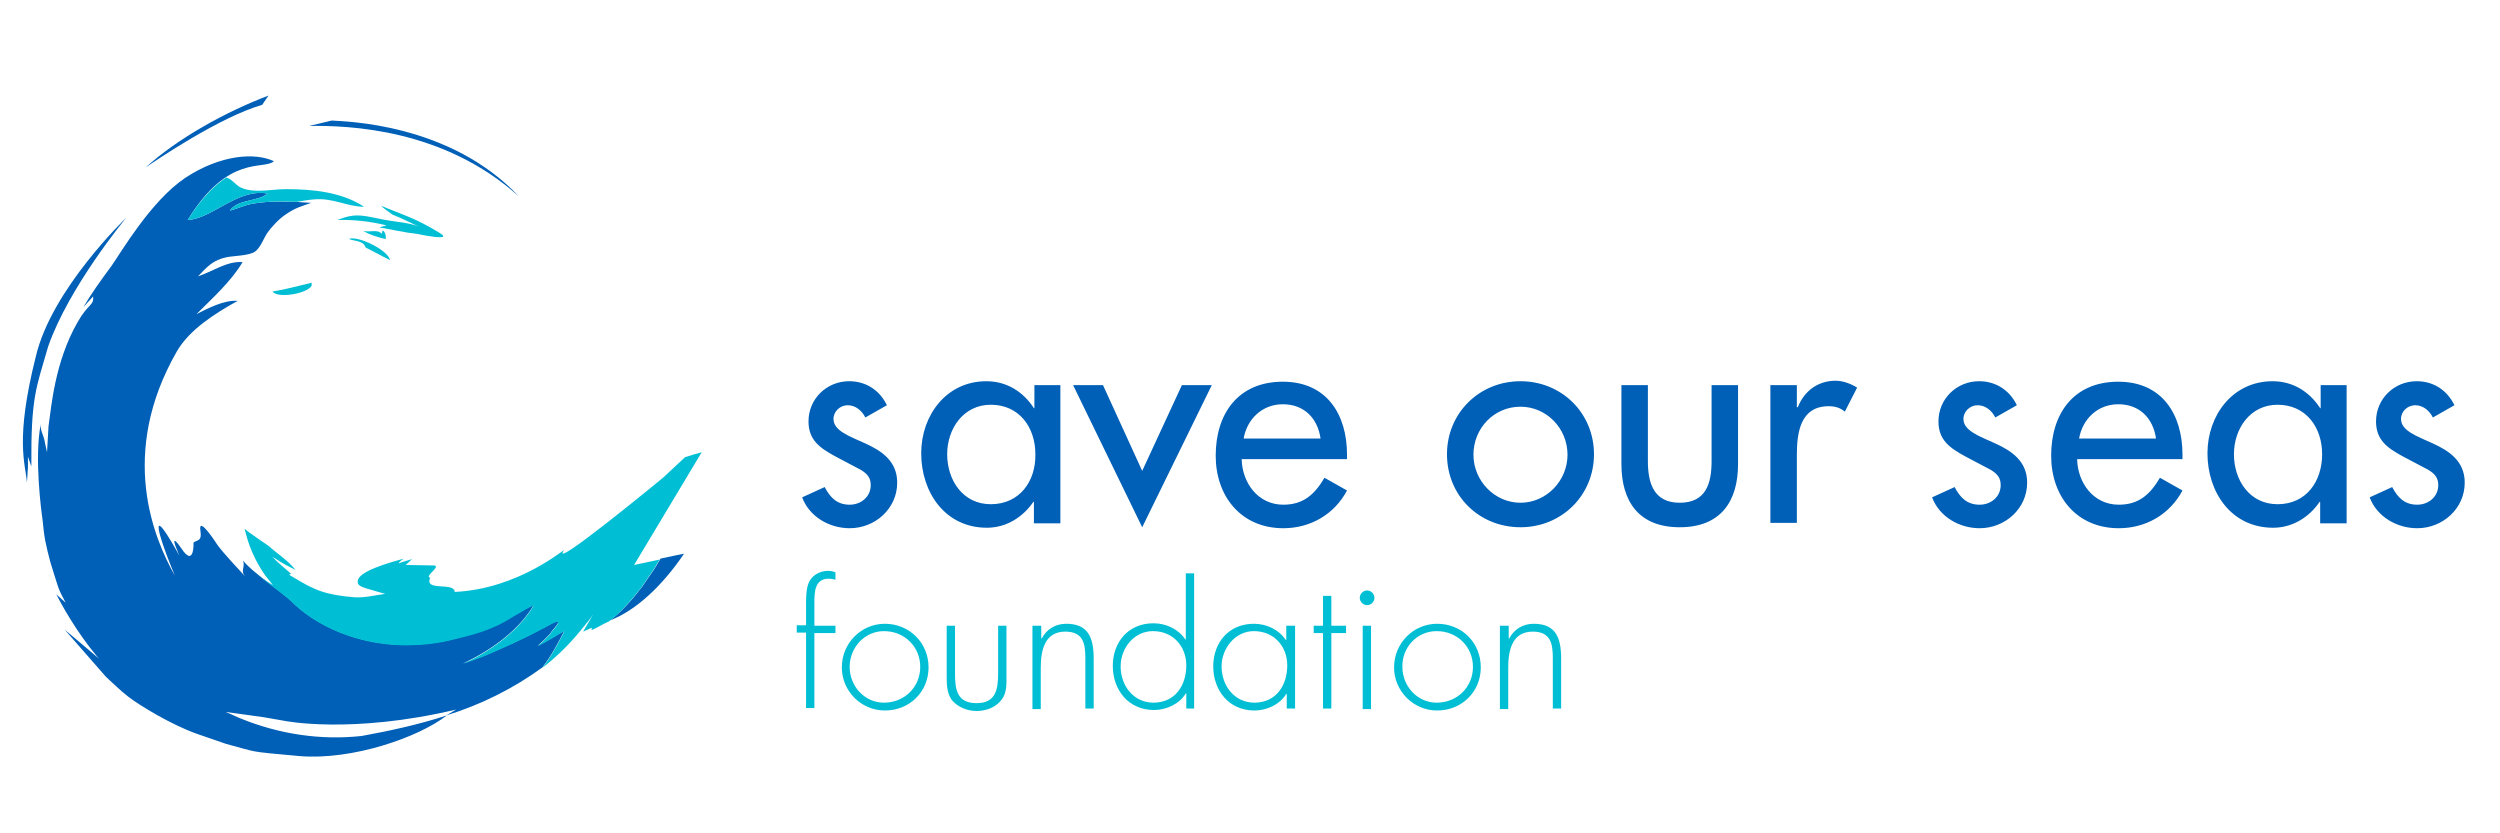 <?xml version="1.0" encoding="UTF-8"?>
<!-- Generator: Adobe Illustrator 19.1.0, SVG Export Plug-In . SVG Version: 6.00 Build 0)  -->
<!DOCTYPE svg PUBLIC "-//W3C//DTD SVG 1.1//EN" "http://www.w3.org/Graphics/SVG/1.1/DTD/svg11.dtd">
<svg version="1.1" id="Calque_1" xmlns="http://www.w3.org/2000/svg" xmlns:xlink="http://www.w3.org/1999/xlink" x="0px" y="0px" width="510.2px" height="170.1px" viewBox="0 0 510.2 170.1" enable-background="new 0 0 510.2 170.1" xml:space="preserve">
<g>
	<path fill="#005FB6" d="M137.6,113.4l-2.8,0.6c-0.6,1-1.2,2.1-2,3.2l-1.8,2.6c-2,2.6-4.3,5.2-6.5,6.8c5.3-2,10.7-7.1,15.1-13.6   L137.6,113.4L137.6,113.4z"/>
	<path fill="#005FB6" d="M5.5,98.5c-0.3-3.9-2.5-8.6,1.8-25.7C10.5,59,25.8,44.4,25.8,44.4c-0.1,0.1-11.8,14.2-16,26.4   c-2.4,8.4-3.5,10.1-3.4,24.4l-0.7-2l0,2.2"/>
	<path fill="#005FB6" d="M54.8,19.5l-1.3,1.9c-8.7,2.5-21.8,11.4-23.8,12.8C36.3,28.2,46.1,22.8,54.8,19.5"/>
	<path fill="#005FB6" d="M40.3,149.8c-5.4-1.9-11.9-5.9-14.1-7.6c-1.7-1.3-3.5-3.1-4.6-4.1l-8.4-9.6c2.1,1.7,13.3,11.4,15.5,12.8   c-2.5-1.6-4.9-3.5-7.2-5.5l-0.4-0.4c-3.7-3.9-7.6-10.1-9.6-14.1l1.9,1.7c-1.7-3.2-1.3-2.5-3.1-8.2c-0.9-3.4-1.3-5.1-1.6-8.6   c-0.3-2.1-1.7-12.7-0.4-19.6C8.2,88,9,88.9,9.2,90.5l0.4,1.8L9.9,87c0.6-4.2,1.3-13.1,5.9-21.2c2.2-3.9,3.4-3.4,3.2-5.3l-2,2.2   c1.7-2.9,3.8-5.8,5.8-8.5c1.9-2.7,8-13.2,15-17.9c7.3-4.8,14.3-5.2,18.1-3.4c-2.1,1.9-9.3-1.6-17.6,12c5.1-0.3,10.2-6.5,16.3-5.4   c-2,1.7-6.1,1.1-7.7,3.5c1.5-0.4,2.9-1.1,4.5-1.4c3.7-0.7,8.2-0.5,12.1-0.2c-2,0.7-3.2,1-5.1,2.3c-1.4,0.9-3,2.6-3.9,3.9   c-0.7,1.1-1.4,3-2.4,3.7c-1.1,0.9-4.5,0.9-5.9,1.2c-2.7,0.6-3.8,1.8-5.8,3.9c2.8-0.9,6-3.2,9.1-2.9c-2.3,3.9-6.2,7.4-9.4,10.6   c2.4-1.2,5.6-2.9,8.4-2.7c-4.5,2.5-9.8,5.8-12.4,10.3c-12,20.9-4.7,38.2-0.4,45.8c-1-2.4-2.3-5.6-3.1-8.5c-1.4-5.6,4,4.4,4,4.4   c-2.5-5.8,0.4-1.5,0.4-1.5c2.7,4.1,2.5-1.2,2.5-1.2c1-0.6,1.7-0.3,1.4-2.4c-0.5-3.3,3.4,2.8,3.4,2.8c1.1,1.6,4.5,5.2,5.7,6.5   c-1-1.2,0.1-1.8-0.4-3.2c0.5,0.7,2,2,2,2c2.7,2.3,5.6,4.3,7.6,6c5.1,5.3,13.8,9.1,23.2,9.2c3.1,0,6.3-0.3,9.4-1   c4.6-1.1,9.1-3.1,12.7-5.9c-3.6,2.8-8,4.8-12.7,5.9c4.6-1.1,9.1-3.1,12.7-5.9c1.5-0.3,3-0.7,4.4-1.2c-2.7,4.6-7.8,8.8-14.4,11.9   c2-0.7,4-1.4,6-2.3c11.2-4.8,13.2-7,13.4-6.1c0,0,0,0,0,0c0,0,0,0,0,0c0,0,0,0,0,0c0,0.5-1.4,1.8-1.6,2.3c-0.8,0.8-1.7,1.8-2.6,2.5   c1.9-0.9,3.7-2.1,5.5-3.1c-1.3,2.5-2.7,5.2-4.5,7.5c-5.9,4.3-12.5,7.6-19.6,9.8l2-1.2c-21.5,5.1-35.1,2.3-35.1,2.3l-4-0.7   c-3.3-0.5-4.5-0.6-7.9-1.1l2.7,1.2c8.2,3.4,16.8,4.6,25,3.7c5.5-1,11.6-2.3,17.4-4.2c-5.8,4.5-19.3,9.2-30.1,8.3   c-11-1-8.2-0.7-15-2.5"/>
	<path fill="#00BFD4" d="M89.5,47.4c-4.9-3-7.7-3.7-11.7-5.4c0.4,0.5,2.2,1.7,2.3,1.8c2.5,1,3.7,1.7,5.5,2.5c-2-0.9-5-1-7.4-1.5   c-3.8-0.7-5.5-1.5-9.3,0.1c3.5-0.1,6.7,0.3,10,1.1l-1.5,0.4c1.1,0.2,6.1,1.2,6.8,1.2c1.7,0.2,1.7,0.4,4.9,0.8   C89.1,48.3,91.9,48.8,89.5,47.4L89.5,47.4z"/>
	<path fill="#00BFD4" d="M77.9,47.7c-0.9-1-2.4-0.2-3.8-0.6c1.5,0.9,3,1.3,4.6,1.7c0.2-1-0.4-1.7-0.6-1.8"/>
	<path fill="#00BFD4" d="M79.6,53.1c-0.3-1.9-6.1-4.9-8.3-4.4c0.1,0.5,2.9,0.2,3.3,1.8"/>
	<path fill="#00BFD4" d="M63.6,57.7c-2.6,0.6-5.4,1.4-8,1.8c1.1,1.5,7.2,0.4,8-1.2"/>
	<path fill="#005FB6" d="M67.7,24.6c2.4,0.2,24,0.4,38.2,15.5C90.5,26.2,71.1,25.6,63.1,25.7L67.7,24.6L67.7,24.6z"/>
	<path fill="#00BFD4" d="M143.2,92.3c-1.1,0.3-2.2,0.6-3.4,1l-3.1,2.9l-1.4,1.3c0,0-23.4,19.3-20.2,14.8c0.3-0.5-9.2,7.9-22.3,8.5   c-0.1-2.1-6.3,0-5-2.9c-1.3-0.2,2.1-2.2,0.9-2.5l-5.9-0.1l1.3-1.2l-2.3,0.7c-0.1,0.1-0.3,0.1-0.4,0.2c-0.1-0.3,1-1,1-1   c-3.2,0.9-9.3,2.6-9.4,4.6c0,0.5-0.1,0.9,1.8,1.5l3.8,1.1c-2.3,0.3-4,0.8-6.2,0.7c-5.2-0.4-7.5-1.4-8.5-1.9   c-1.7-0.7-3.3-1.8-4.9-2.7l0.4-0.2c-1.3-1.2-2.7-2.2-3.8-3.5c0.2,0.1,0.4,0.3,0.6,0.4c1.3,0.9,2.7,1.6,4.1,2.3   c-1.5-1.9-3.6-3.2-5.5-4.9c-1.1-0.8-3.9-2.6-4.9-3.5c0.4,1.2,0.9,4.7,4.2,9.5l1.6,2c-1.5-0.8-2.8-1.9-4.1-2.9   c2.7,2.3,5.6,4.3,7.6,6c5.1,5.3,13.8,9.1,23.2,9.2c0.2,0,0.4,0,0.6,0c2.9,0,5.9-0.3,8.8-1c4.6-1.1,8.6-2,13-4.9   c2.1-1.1,2.7-1.7,4.1-2.2c-2.7,4.6-7.8,8.8-14.4,11.9c2-0.7,4-1.4,6-2.3c11.2-4.8,13.2-7,13.4-6.1c0,0,0,0,0,0   c0,0.5-1.4,1.8-1.6,2.3c-0.8,0.8-1.7,1.8-2.6,2.5c1.9-0.9,3.7-2.1,5.5-3.1c-1.3,2.5-2.7,5.2-4.5,7.5c2.8-2.2,5.4-4.7,7.6-7.4   l0.5-0.6c0.8-1,1.6-1.9,2.3-3l-2.1,3.6l1.8-0.8l-0.1,0.5c1.1-0.4,2.4-1.3,3.6-1.8c2.3-1.7,4.5-4.3,6.5-6.8l1.8-2.6   c0.8-1.1,1.4-2.2,2-3.2l-3.3,0.7l-1.9,0.4l7.2-12L143.2,92.3L143.2,92.3z"/>
	<path fill="#00BFD4" d="M49.2,38.3c-1.1-0.5-1.7-1.6-2.8-2c-0.1,0-0.2-0.1-0.2-0.1c-2.4,1.6-5.1,4.2-7.9,8.7   c5.1-0.3,10.2-6.5,16.3-5.4c-2,1.7-6.1,1.1-7.7,3.5c1.5-0.4,2.9-1.1,4.5-1.4c2.8-0.5,6.1-0.6,9.2-0.4c1.1-0.2,2.2-0.4,3.4-0.5   c3.9-0.4,6.8,1.5,10.3,1.5c-4.5-3-10.5-3.6-15.9-3.6C55.4,38.6,51.9,39.5,49.2,38.3L49.2,38.3z"/>
	<path fill="#005FB6" d="M181,82.7c-1.5-3.1-4.3-4.9-7.7-4.9c-4.6,0-8.3,3.6-8.3,8.2c0,3.8,2.3,5.4,5.4,7.1l5.3,2.8   c1.3,0.8,2,1.6,2,3.1c0,2.4-2,4-4.3,4c-2.6,0-4-1.5-5.1-3.6l-4.6,2.1c1.5,4,5.6,6.3,9.7,6.3c5.2,0,9.7-4,9.7-9.3   c0-4.4-3.2-6.5-6.5-8s-6.5-2.6-6.5-5c0-1.6,1.4-2.8,2.9-2.8c1.6,0,2.9,1.1,3.6,2.5L181,82.7L181,82.7z M202.2,102.9   c-5.7,0-8.9-4.9-8.9-10.2c0-5.2,3.3-10.1,8.9-10.1c5.8,0,9.1,4.6,9.1,10.1C211.4,98.2,208.1,102.9,202.2,102.9L202.2,102.9z    M216.5,78.6h-5.4v4.7h-0.1c-2.2-3.4-5.6-5.5-9.7-5.5c-8.2,0-13.3,7-13.3,14.7c0,8,4.9,15.2,13.4,15.2c4,0,7.4-2.2,9.5-5.3h0.1v4.4   h5.4V78.6L216.5,78.6z M225.1,78.6H219l14.1,29l14.2-29h-6.1l-8.1,17.5L225.1,78.6L225.1,78.6z M274.9,93.6v-0.8   c0-8.3-4.2-14.9-13.1-14.9c-9.1,0-13.7,6.5-13.7,15.1c0,8.3,5.2,14.8,13.8,14.8c5.5,0,10.4-2.8,13-7.7l-4.6-2.6   c-2,3.4-4.3,5.5-8.4,5.5c-5.2,0-8.4-4.5-8.5-9.3H274.9L274.9,93.6z M253.8,89.5c0.7-4,3.8-7,8-7c4.3,0,7.1,2.8,7.7,7H253.8   L253.8,89.5z M310.3,77.8c-8.4,0-15,6.5-15,14.9c0,8.5,6.6,14.9,15,14.9c8.4,0,15-6.5,15-14.9C325.3,84.3,318.7,77.8,310.3,77.8   L310.3,77.8z M310.3,83c5.3,0,9.6,4.4,9.6,9.8c0,5.3-4.3,9.8-9.6,9.8s-9.6-4.5-9.6-9.8C300.7,87.4,304.9,83,310.3,83L310.3,83z    M330.9,78.6v16.1c0,7.7,3.6,12.9,11.9,12.9c8.3,0,11.9-5.2,11.9-12.9V78.6h-5.4v15.5c0,4.5-1.1,8.5-6.5,8.5c-5.3,0-6.5-4-6.5-8.5   V78.6H330.9L330.9,78.6z M366.7,78.6h-5.4v28.1h5.4V92.9c0-4.6,0.7-10,6.5-10c1.3,0,2.3,0.3,3.3,1.1l2.5-4.9   c-1.3-0.8-2.9-1.4-4.4-1.4c-3.6,0-6.4,2.1-7.7,5.4h-0.2V78.6L366.7,78.6z M411.6,82.7c-1.5-3.1-4.3-4.9-7.7-4.9   c-4.6,0-8.3,3.6-8.3,8.2c0,3.8,2.3,5.4,5.4,7.1l5.3,2.8c1.3,0.8,2,1.6,2,3.1c0,2.4-2,4-4.3,4c-2.6,0-4-1.5-5.1-3.6l-4.6,2.1   c1.5,4,5.6,6.3,9.7,6.3c5.2,0,9.7-4,9.7-9.3c0-4.4-3.2-6.5-6.5-8c-3.3-1.5-6.5-2.6-6.5-5c0-1.6,1.4-2.8,2.9-2.8   c1.6,0,2.9,1.1,3.6,2.5L411.6,82.7L411.6,82.7z M445.4,93.6v-0.8c0-8.3-4.2-14.9-13.1-14.9c-9.1,0-13.7,6.5-13.7,15.1   c0,8.3,5.2,14.8,13.8,14.8c5.5,0,10.4-2.8,13-7.7l-4.6-2.6c-2,3.4-4.3,5.5-8.4,5.5c-5.2,0-8.4-4.5-8.5-9.3H445.4L445.4,93.6z    M424.3,89.5c0.7-4,3.8-7,8-7c4.3,0,7.1,2.8,7.7,7H424.3L424.3,89.5z M464.8,102.9c-5.7,0-8.9-4.9-8.9-10.2   c0-5.2,3.3-10.1,8.9-10.1c5.8,0,9.1,4.6,9.1,10.1C473.9,98.2,470.7,102.9,464.8,102.9L464.8,102.9z M479,78.6h-5.4v4.7h-0.1   c-2.2-3.4-5.6-5.5-9.7-5.5c-8.2,0-13.3,7-13.3,14.7c0,8,4.9,15.2,13.4,15.2c4,0,7.4-2.2,9.5-5.3h0.1v4.4h5.4V78.6L479,78.6z    M500.9,82.7c-1.5-3.1-4.3-4.9-7.7-4.9c-4.6,0-8.3,3.6-8.3,8.2c0,3.8,2.3,5.4,5.4,7.1l5.3,2.8c1.3,0.8,2,1.6,2,3.1c0,2.4-2,4-4.3,4   c-2.6,0-4-1.5-5.1-3.6l-4.6,2.1c1.5,4,5.6,6.3,9.7,6.3c5.2,0,9.7-4,9.7-9.3c0-4.4-3.2-6.5-6.5-8c-3.3-1.5-6.5-2.6-6.5-5   c0-1.6,1.4-2.8,2.9-2.8c1.6,0,2.9,1.1,3.6,2.5L500.9,82.7L500.9,82.7z"/>
	<path fill="#00BFD4" d="M166.2,129.2h4.3v-1.5h-4.3v-4.6c0-2.1,0-5,2.9-5c0.5,0,0.9,0.1,1.4,0.2v-1.5c-0.5-0.2-1-0.3-1.5-0.3   c-1.5,0-3,0.7-3.8,2.1c-0.6,1.1-0.7,2.9-0.7,4.1v4.9h-1.9v1.5h1.9v15.4h1.7V129.2L166.2,129.2z M180.6,127.3c-4.9,0-8.8,4-8.8,8.9   c0,4.8,3.9,8.8,8.8,8.8c5,0,8.9-3.8,8.9-8.8C189.5,131.1,185.5,127.3,180.6,127.3L180.6,127.3z M180.4,128.8c4.2,0,7.4,3.2,7.4,7.3   c0,4.1-3.2,7.3-7.4,7.3c-4,0-7-3.4-7-7.3C173.4,132.2,176.4,128.8,180.4,128.8L180.4,128.8z M203.7,127.7v9.6   c0,3.3-0.4,6.2-4.4,6.2c-4.1,0-4.4-2.9-4.4-6.2v-9.6h-1.7v10.2c0,1.7,0,3.4,1,4.9c1.2,1.5,3.2,2.3,5.1,2.3c1.9,0,3.9-0.7,5.1-2.3   c1.1-1.4,1-3.2,1-4.9v-10.2H203.7L203.7,127.7z M212.4,127.7h-1.7v17h1.7v-8.4c0-3.4,0.7-7.4,5-7.4c3.7,0,4.1,2.5,4.1,5.5v10.2h1.7   v-10.2c0-4.4-1.2-7.1-5.6-7.1c-2.2,0-4,1.1-5,3h-0.1V127.7L212.4,127.7z M235.4,143.4c-4.1,0-6.7-3.5-6.7-7.4   c0-3.7,2.7-7.2,6.6-7.2c4.1,0,6.8,3.1,6.8,7C242.1,139.9,239.8,143.4,235.4,143.4L235.4,143.4z M242,144.6h1.7v-27.6H242v13.5h-0.1   c-1.4-2.1-3.9-3.3-6.5-3.3c-5.1,0-8.3,3.8-8.3,8.7s3.2,9,8.4,9c2.5,0,5.2-1.2,6.5-3.4h0.1V144.6L242,144.6z M255.9,128.8   c4.1,0,6.8,3.1,6.8,7c0,4.1-2.3,7.6-6.7,7.6c-4.1,0-6.7-3.5-6.7-7.4C249.3,132.4,252,128.8,255.9,128.8L255.9,128.8z M264.2,127.7   h-1.7v2.9h-0.1c-1.4-2.1-3.9-3.3-6.5-3.3c-5.1,0-8.3,3.8-8.3,8.7s3.2,9,8.4,9c2.5,0,5.2-1.2,6.5-3.4h0.1v3h1.7V127.7L264.2,127.7z    M271.7,129.2h3v-1.5h-3v-6.1H270v6.1h-1.9v1.5h1.9v15.4h1.7V129.2L271.7,129.2z M279.8,127.7h-1.7v17h1.7V127.7L279.8,127.7z    M279,120.5c-0.8,0-1.5,0.7-1.5,1.5c0,0.8,0.7,1.5,1.5,1.5c0.8,0,1.5-0.7,1.5-1.5C280.5,121.2,279.8,120.5,279,120.5L279,120.5z    M293.3,127.3c-4.9,0-8.8,4-8.8,8.9c0,4.8,3.9,8.8,8.8,8.8c5,0,8.9-3.8,8.9-8.8C302.2,131.1,298.3,127.3,293.3,127.3L293.3,127.3z    M293.2,128.8c4.2,0,7.4,3.2,7.4,7.3c0,4.1-3.2,7.3-7.4,7.3c-4,0-7-3.4-7-7.3C286.1,132.2,289.1,128.8,293.2,128.8L293.2,128.8z    M307.8,127.7h-1.7v17h1.7v-8.4c0-3.4,0.7-7.4,5-7.4c3.7,0,4.1,2.5,4.1,5.5v10.2h1.7v-10.2c0-4.4-1.2-7.1-5.6-7.1c-2.2,0-4,1.1-5,3   h-0.1V127.7L307.8,127.7z"/>
</g>
</svg>